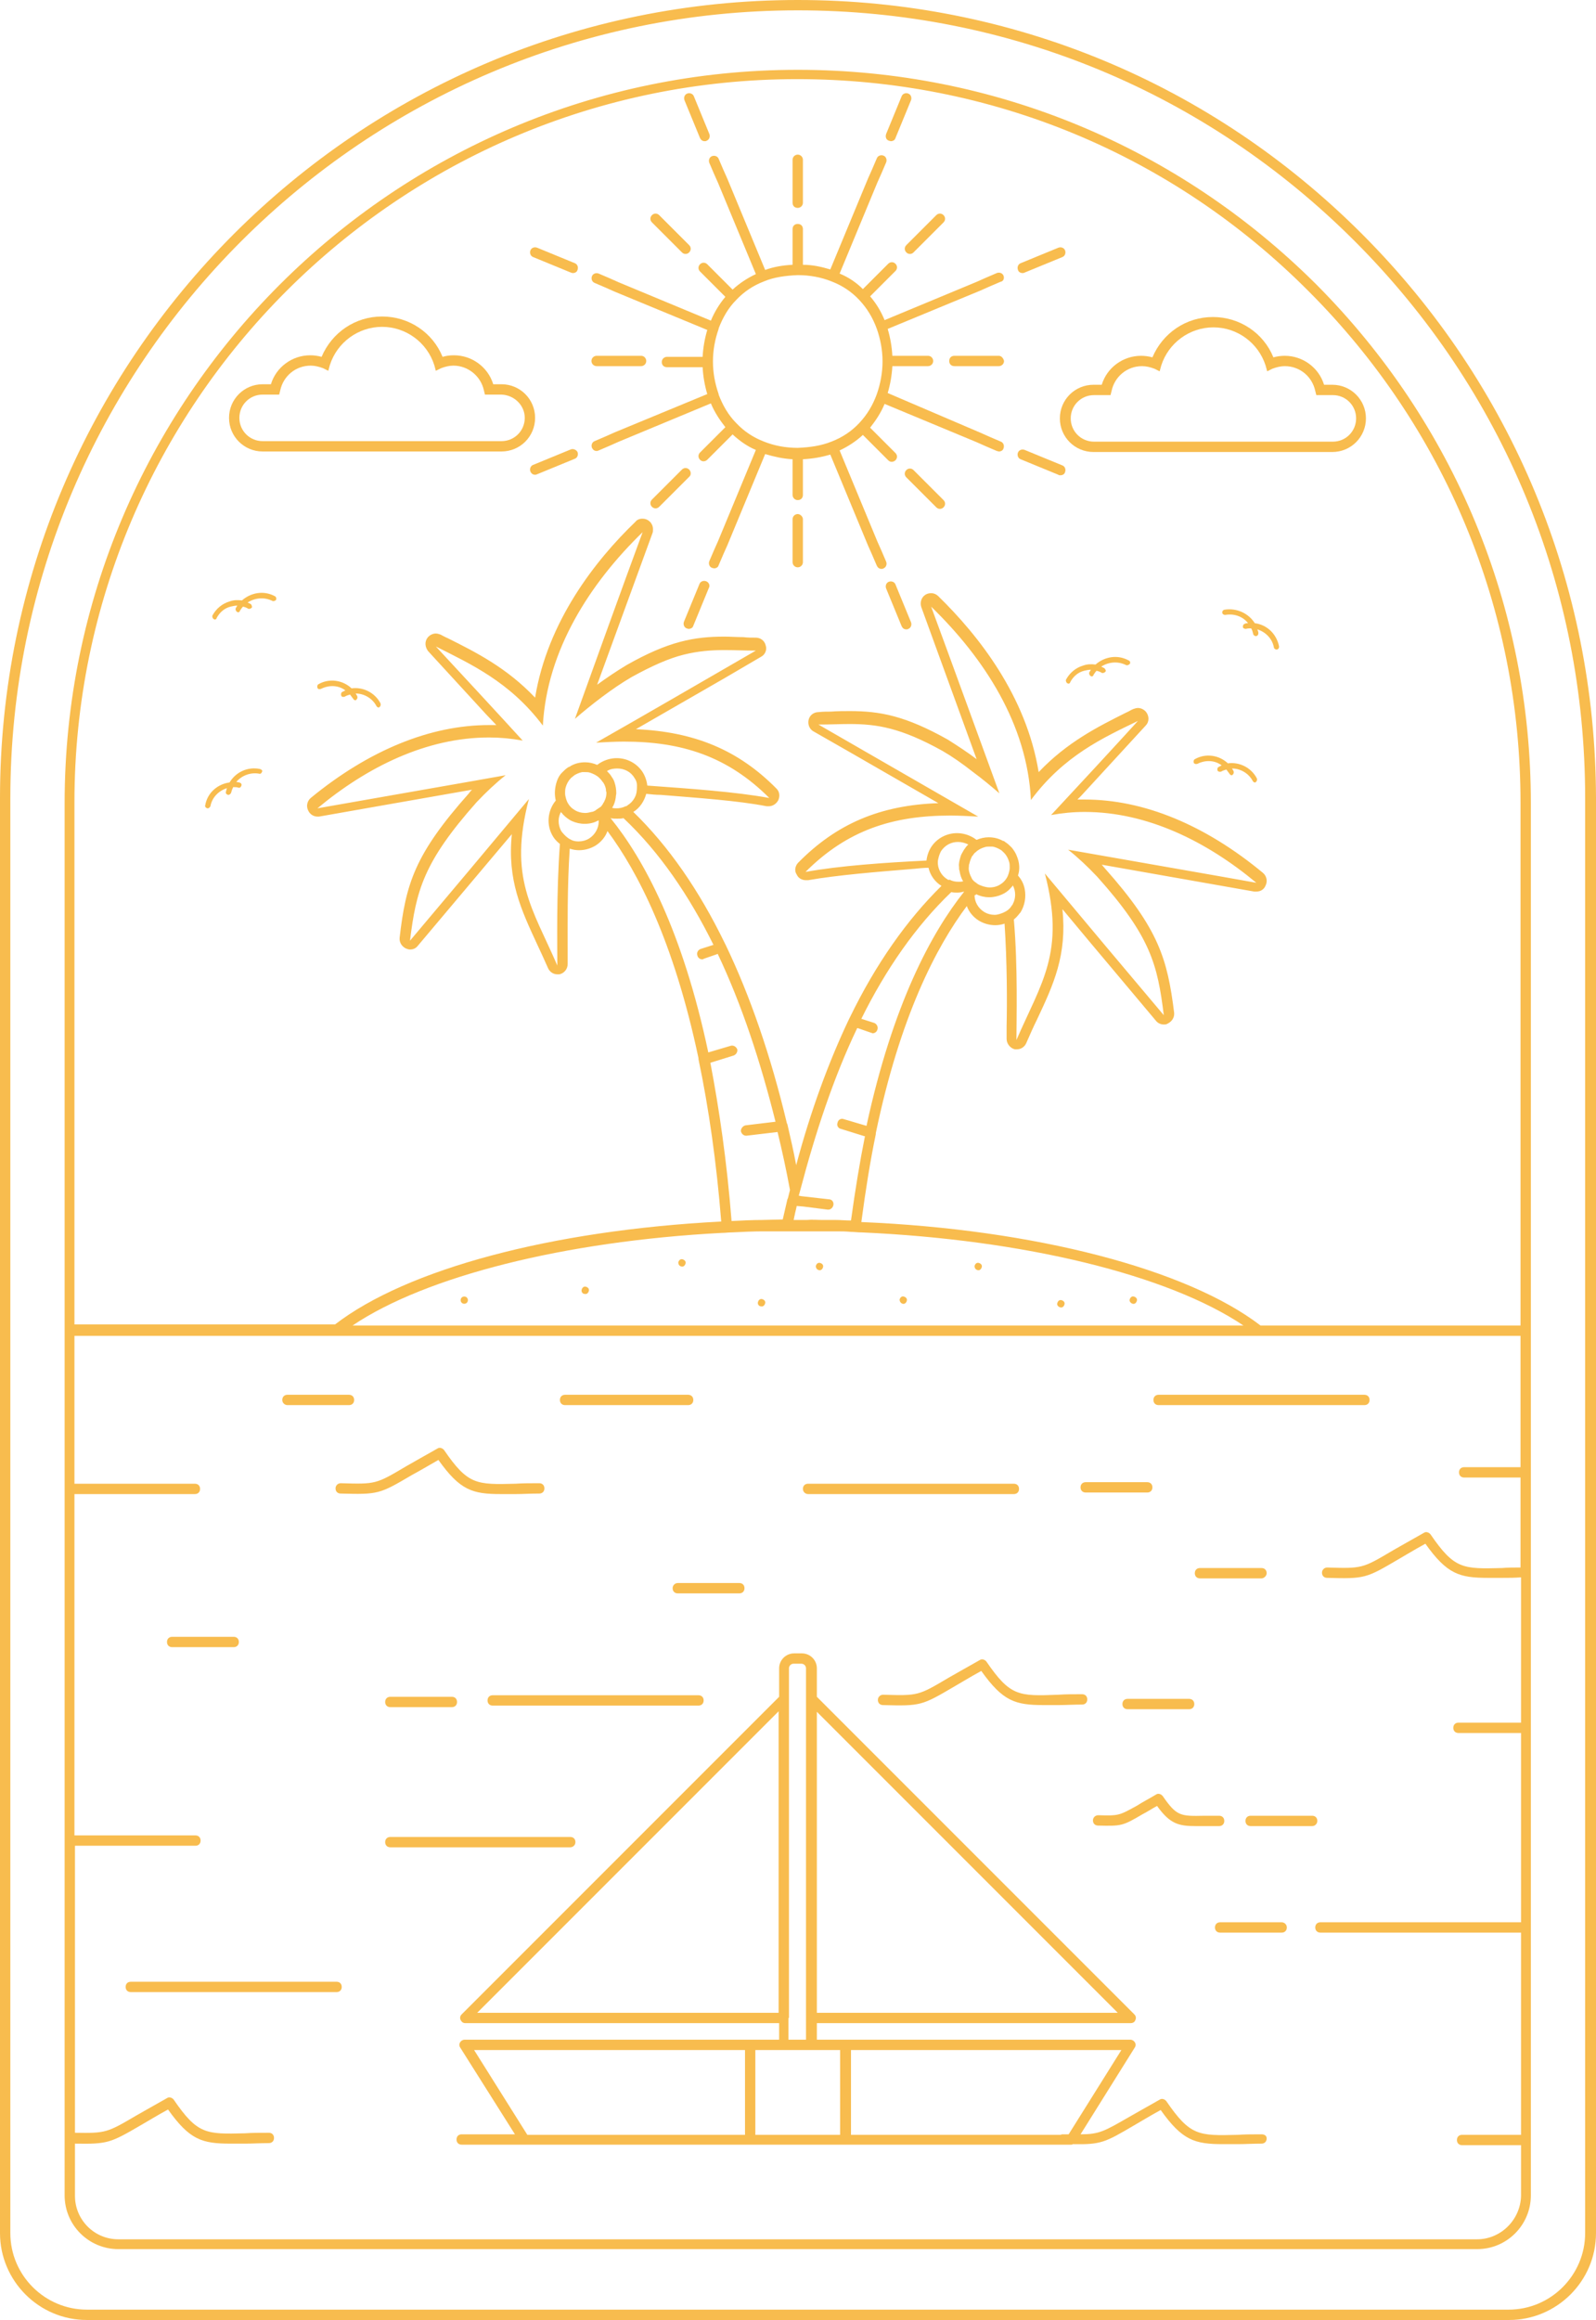 <?xml version="1.0" encoding="UTF-8" standalone="no"?><svg xmlns="http://www.w3.org/2000/svg" xmlns:xlink="http://www.w3.org/1999/xlink" fill="#000000" height="448.6" preserveAspectRatio="xMidYMid meet" version="1" viewBox="0.0 0.0 308.7 448.6" width="308.7" zoomAndPan="magnify"><g fill="#f8bc4e" id="change1_1"><path d="M263.4,45.2C234.2,16,195.5,0,154.3,0C69.2,0,0,69.2,0,154.3v277.5c0,9.2,7.5,16.8,16.8,16.8h275.1 c9.2,0,16.8-7.5,16.8-16.8V154.3C308.6,113.1,292.5,74.3,263.4,45.2z M306.6,431.8c0,8.1-6.6,14.8-14.8,14.8H16.8 c-8.1,0-14.8-6.6-14.8-14.8V154.3C2,70.3,70.3,2,154.3,2c40.7,0,78.9,15.8,107.7,44.6c28.8,28.8,44.6,67,44.6,107.7V431.8z"/><path d="M154.3,13.5c-78.2,0-141.8,63.6-141.8,141.8v269.2c0,5.8,4.7,10.4,10.4,10.4h262.8 c5.8,0,10.4-4.7,10.4-10.4V155.3c0-37.9-14.8-73.5-41.5-100.3C227.8,28.3,192.2,13.5,154.3,13.5z M285.7,433H22.9 c-4.7,0-8.4-3.8-8.4-8.4v-10.1c6.3,0.1,6.8-0.1,12.8-3.6c1.4-0.8,3-1.8,5.2-3c4.2,5.9,6.6,6.6,12.1,6.6c0.9,0,1.8,0,2.9,0 c1.3,0,2.8-0.1,4.5-0.1c0.6,0,1-0.4,1-1s-0.4-1-1-1c-1.7,0-3.2,0-4.6,0.1c-7.6,0.2-9.2,0.2-13.8-6.5c-0.3-0.4-0.9-0.6-1.3-0.3 c-2.5,1.4-4.4,2.5-6,3.4c-5.6,3.3-5.9,3.4-11.8,3.3v-55.5h23.3c0.6,0,1-0.4,1-1s-0.4-1-1-1H14.4v-66h23.3c0.6,0,1-0.4,1-1 s-0.4-1-1-1H14.4v-28.6h47.8l0,0h184.1l0,0h47.8v25.4h-10.9c-0.6,0-1,0.4-1,1s0.4,1,1,1h10.9v17.4c-1.3,0-2.5,0-3.6,0.1 c-7.6,0.2-9.2,0.2-13.8-6.5c-0.3-0.4-0.9-0.6-1.3-0.3c-2.5,1.4-4.4,2.5-6,3.4c-5.9,3.5-5.9,3.5-12.7,3.3c-0.5,0-1,0.4-1,1 c0,0.6,0.4,1,1,1c7.3,0.2,7.5,0.1,13.8-3.6c1.4-0.8,3-1.8,5.2-3c4.2,5.9,6.6,6.6,12.1,6.6c0.9,0,1.8,0,2.9,0c1.1,0,2.2,0,3.5-0.1 v28.1c-0.1,0-0.1,0-0.2,0h-11.9c-0.6,0-1,0.4-1,1s0.4,1,1,1h11.9c0.1,0,0.1,0,0.2,0v36.6h-38.8c-0.6,0-1,0.4-1,1s0.4,1,1,1h38.8 v39.1h-11.4c-0.6,0-1,0.4-1,1s0.4,1,1,1h11.4v9.8C294.1,429.2,290.3,433,285.7,433z M137.4,205.5l4.5-1.4c0.5-0.2,0.8-0.7,0.7-1.2 c-0.2-0.5-0.7-0.8-1.2-0.7l-4.4,1.3c-5-23.6-12.5-37.4-18.9-45.3c0.4,0.1,0.8,0.1,1.3,0.1c0.4,0,0.8,0,1.2-0.1c0,0,0,0,0,0 c7,6.6,12.7,15,17.4,24.5c0,0,0,0,0,0l-2.5,0.8c-0.5,0.2-0.8,0.7-0.6,1.3c0.1,0.4,0.5,0.7,0.9,0.7c0.1,0,0.2,0,0.3-0.1l2.6-0.9 c0,0,0.1,0,0.1-0.1c0,0,0,0,0,0c4.7,9.9,8.3,20.9,11.2,32.5c0,0,0,0,0,0l-5.8,0.7c-0.5,0.1-0.9,0.6-0.9,1.1c0.1,0.5,0.5,0.9,1,0.9 c0,0,0.1,0,0.1,0l5.9-0.7c0,0,0.1,0,0.1,0c0,0,0,0,0,0c0.9,3.7,1.7,7.4,2.4,11.2v0c-0.1,0.5-0.3,1.1-0.4,1.6l-0.1,0.2v0 c-0.2,0.9-0.4,1.7-0.6,2.6c-0.1,0.4-0.2,0.9-0.3,1.3l-4.1,0.1c-1.7,0-3.8,0.1-5.8,0.2h0C140.6,224.6,139.1,214.4,137.4,205.5 C137.3,205.5,137.3,205.5,137.4,205.5C137.3,205.5,137.4,205.5,137.4,205.5z M107.8,186.7c-4.8-11.1-9.5-16.9-5.5-32.2 c-6.5,7.8-16.5,19.7-23,27.4c1.2-9.7,2.6-15.2,12.9-26.8c1.8-1.9,3.7-3.7,5.6-5.2c-5.5,1-31.4,5.5-36.4,6.4 c9.6-8,21.1-13.7,33.2-13.7c2.1,0,4.3,0.2,6.5,0.6c-4.1-4.5-12.8-13.9-16.8-18.2c6.7,3.4,14.3,6.8,20.7,15.3 c0.8-14.6,9.1-27.5,19.3-37.4c-3.7,10-9.5,26.1-13.1,36.1c3-2.6,7.2-5.9,11-8.1c4-2.2,7.2-3.6,10-4.3c2.8-0.7,5.3-0.9,8-0.9 c1.9,0,3.8,0.1,6,0.1c-8.3,4.8-22.6,13.1-30.9,17.8c1.9-0.1,3.7-0.2,5.4-0.2c11.1,0,20,2.8,28.1,10.9c-6.6-1.2-15.3-1.8-23.6-2.4 c-0.1-0.9-0.4-1.8-0.9-2.6c-1.1-1.7-3-2.7-5-2.7c-1.1,0-2.2,0.3-3.2,0.9c-0.2,0.1-0.4,0.3-0.6,0.4c-0.7-0.3-1.5-0.5-2.3-0.5 c-1,0-1.9,0.2-2.8,0.7c-0.1,0.1-0.3,0.2-0.4,0.2c-0.5,0.3-0.9,0.7-1.3,1.1c0,0,0,0,0,0c-0.5,0.5-0.8,1.1-1,1.7 c-0.4,1.2-0.5,2.5-0.2,3.7c-1.6,1.9-1.9,4.8-0.5,7c0.3,0.5,0.8,1,1.3,1.4C107.6,172.6,107.8,182.9,107.8,186.7z M123,153.7 c-0.3,0.8-0.8,1.5-1.6,2c-0.1,0.1-0.2,0.2-0.4,0.2c-0.6,0.3-1.2,0.4-1.7,0.4c-0.3,0-0.6,0-0.9-0.1c0,0,0,0,0,0v0 c0.4-0.6,0.6-1.3,0.7-2c0-0.3,0.1-0.6,0.1-0.8c0-0.7-0.1-1.4-0.3-2c-0.1-0.4-0.3-0.8-0.6-1.2c-0.2-0.4-0.6-0.8-0.9-1.1 c0.6-0.4,1.3-0.5,2-0.5c1.3,0,2.6,0.6,3.3,1.8c0.3,0.4,0.5,0.9,0.5,1.4C123.2,152.4,123.2,153.1,123,153.7z M115.3,156.6 c0,0-0.1,0.1-0.1,0.1c-0.2,0.1-0.5,0.3-0.8,0.3c-0.4,0.1-0.8,0.2-1.2,0.2c-0.7,0-1.5-0.2-2.1-0.6c-0.5-0.3-0.9-0.7-1.2-1.2 c-0.2-0.3-0.3-0.6-0.4-0.9c-0.1-0.4-0.2-0.7-0.2-1.1c0-0.4,0-0.7,0.1-1.1c0.2-0.7,0.5-1.3,1-1.8c0,0,0,0,0,0c0-0.1,0.1-0.1,0.1-0.1 c0.2-0.2,0.4-0.3,0.6-0.5c0.5-0.3,1-0.5,1.5-0.6c0.2,0,0.4,0,0.6,0c0.3,0,0.6,0,0.9,0.1c0.6,0.2,1.3,0.5,1.8,1 c0.2,0.2,0.4,0.4,0.6,0.7c0,0,0,0.1,0.1,0.1c0.3,0.4,0.5,0.9,0.6,1.4c0,0.2,0,0.4,0.1,0.6c0,0.6-0.1,1.2-0.4,1.7 c0,0.1,0,0.1-0.1,0.2c0,0.1-0.1,0.1-0.1,0.2c-0.1,0.2-0.3,0.5-0.5,0.7v0C115.9,156.2,115.6,156.4,115.3,156.6z M108.7,160.9 c-0.1-0.1-0.1-0.2-0.2-0.3c-0.6-1.2-0.6-2.5,0-3.6c0.1,0.2,0.3,0.3,0.4,0.5c0.5,0.5,1.1,1,1.8,1.3c0.7,0.3,1.5,0.5,2.4,0.5 c0.9,0,1.8-0.2,2.5-0.6c0.1,0,0.1,0,0.2-0.1c0,0.1,0,0.2,0,0.3c0,1.2-0.7,2.5-1.8,3.2c-0.6,0.4-1.4,0.6-2.1,0.6 c-0.6,0-1.1-0.1-1.6-0.4C109.7,162,109.2,161.5,108.7,160.9z M165.8,198.8C165.8,198.8,165.8,198.8,165.8,198.8c0,0,0.1,0,0.1,0 l2.6,0.9c0.1,0,0.2,0.1,0.3,0.1c0.4,0,0.8-0.3,0.9-0.7c0.2-0.5-0.1-1.1-0.6-1.3l-2.5-0.8c4.7-9.5,10.5-17.9,17.4-24.5c0,0,0,0,0,0 c0.4,0.1,0.8,0.1,1.2,0.1c0.4,0,0.9-0.1,1.3-0.2c-6.3,7.9-13.8,21.7-18.9,45.3c0,0,0,0,0,0l-4.4-1.3c-0.5-0.2-1.1,0.1-1.2,0.7 c-0.2,0.5,0.1,1.1,0.7,1.2l4.5,1.4c0,0,0.1,0,0.1,0c0,0,0,0,0,0c-1,5-1.9,10.5-2.7,16.3h-0.1c-0.9,0-1.9-0.1-2.8-0.1 c-0.7,0-1.5,0-2.2,0l-0.3,0l-0.1,0c-1,0-2-0.1-3.1,0c-0.6,0-1.2,0-1.8,0H154c-0.2,0-0.3,0-0.5,0c0.1-0.3,0.1-0.6,0.2-0.9 c0.1-0.6,0.3-1.2,0.4-1.8c0,0,0.1,0,0.1,0l1.2,0.1l4.7,0.6c0,0,0.1,0,0.1,0c0.5,0,0.9-0.4,1-0.9c0.1-0.6-0.3-1.1-0.9-1.1l-5.3-0.6 l-0.5-0.1c0.1-0.4,0.2-0.7,0.3-1.1v0C157.7,219.1,161.2,208.4,165.8,198.8z M183.2,170c-0.8-0.5-1.3-1.2-1.6-2 c-0.2-0.6-0.3-1.3-0.1-2c0.1-0.5,0.3-1,0.5-1.4c0.8-1.2,2-1.8,3.3-1.8c0.7,0,1.4,0.2,2,0.5c-0.4,0.3-0.6,0.7-0.9,1.1 c-0.2,0.4-0.5,0.8-0.6,1.2c-0.2,0.7-0.4,1.4-0.3,2c0,0.3,0,0.6,0.1,0.8c0.1,0.7,0.3,1.4,0.7,2v0c0,0,0,0,0,0 c-0.3,0.1-0.6,0.1-0.9,0.1c-0.6,0-1.2-0.1-1.7-0.4C183.5,170.2,183.3,170.1,183.2,170z M155.8,168.6c8.1-8.1,16.9-10.9,28-10.9 c1.7,0,3.5,0.1,5.4,0.2c-8.3-4.8-22.6-13-30.9-17.8c2.2,0,4.1-0.1,6-0.1c5.3,0,9.9,0.7,18,5.2c1.9,1.1,3.9,2.5,5.8,4 c1.9,1.4,3.7,2.9,5.2,4.2c-3.7-10.1-9.5-26.1-13.2-36.1c10.3,10,18.6,22.8,19.3,37.4c6.4-8.6,13.9-12,20.7-15.3 c-3.9,4.3-12.6,13.7-16.8,18.2c2.2-0.4,4.3-0.6,6.5-0.6c12.1,0,23.6,5.7,33.2,13.7c-4.9-0.9-30.8-5.4-36.4-6.4 c1.9,1.5,3.8,3.3,5.6,5.2c10.4,11.6,11.7,17.1,12.9,26.8c-6.5-7.7-16.5-19.6-23-27.4c4,15.3-0.7,21.1-5.5,32.2 c0-3.8,0.3-14.1-0.5-23.3c0.5-0.4,0.9-0.9,1.3-1.4c0.8-1.3,1.1-2.9,0.8-4.5c-0.2-1-0.6-1.8-1.3-2.6c0.4-1.2,0.3-2.5-0.2-3.7 c-0.2-0.6-0.6-1.2-1-1.7c0,0,0,0,0,0c-0.4-0.4-0.8-0.8-1.3-1.1c-0.1-0.1-0.2-0.2-0.4-0.2c-0.9-0.5-1.8-0.7-2.8-0.7 c-0.8,0-1.6,0.2-2.3,0.5c-0.2-0.1-0.4-0.3-0.6-0.4c-1-0.6-2.1-0.9-3.2-0.9c-2,0-3.9,1-5,2.7c-0.5,0.8-0.8,1.7-0.9,2.6 C171.1,166.8,162.4,167.4,155.8,168.6z M188.7,164.8c0.5-0.5,1.1-0.8,1.8-1c0.3-0.1,0.6-0.1,0.9-0.1c0.2,0,0.4,0,0.6,0 c0.5,0.1,1,0.3,1.5,0.6c0.2,0.1,0.4,0.3,0.6,0.5c0,0,0.1,0.1,0.1,0.1c0,0,0,0,0,0c0.5,0.5,0.8,1.1,1,1.8c0.1,0.3,0.1,0.7,0.1,1.1 c0,0.4-0.1,0.7-0.2,1.1c-0.1,0.3-0.2,0.6-0.4,0.9c-0.3,0.5-0.7,0.9-1.2,1.2c-0.6,0.4-1.3,0.6-2.1,0.6c-0.4,0-0.8-0.1-1.2-0.2 c-0.3-0.1-0.5-0.2-0.8-0.3c0,0-0.1-0.1-0.2-0.1c-0.3-0.2-0.5-0.4-0.8-0.6v0c-0.2-0.2-0.4-0.4-0.5-0.7c0-0.1-0.1-0.1-0.1-0.2 c0-0.1-0.1-0.1-0.1-0.2c-0.2-0.5-0.4-1.1-0.3-1.7c0-0.2,0-0.4,0.1-0.6c0.1-0.5,0.3-1,0.5-1.4c0,0,0-0.1,0.1-0.1 C188.3,165.2,188.5,164.9,188.7,164.8z M188.8,172.9c0.8,0.4,1.7,0.6,2.5,0.6c0.9,0,1.7-0.2,2.4-0.5c0.7-0.3,1.3-0.7,1.8-1.3 c0.2-0.2,0.3-0.3,0.4-0.5c0.6,1.1,0.6,2.5,0,3.6c0,0.1-0.1,0.2-0.2,0.3c-0.4,0.7-1,1.1-1.7,1.4c-0.5,0.2-1.1,0.4-1.6,0.4 c-0.7,0-1.5-0.2-2.1-0.6c-1.1-0.7-1.8-1.9-1.8-3.2C188.7,173.1,188.8,173,188.8,172.9z M139.6,238.4L139.6,238.4 c0.7,0,1.3-0.1,2-0.1c2-0.1,4.1-0.2,5.8-0.2l3.6,0l2.3,0c0.2,0,0.5,0,0.7,0h0.3c0.6,0,1.2,0,1.8,0h0.2c1,0,2.1,0,3.1,0h0.3 c0.7,0,1.4,0,2.1,0c0.9,0,1.8,0,2.8,0.1c0.6,0,1.3,0.1,1.9,0.1h0.1c31.5,1.4,59.3,8.2,73.9,18H68.2 C82.3,246.8,109.2,240,139.6,238.4z M294.1,256.3h-50.3c-14.2-10.9-43.7-18.6-77.2-20c0.8-6,1.7-11.7,2.8-17l0-0.2v0 c4.7-22.6,11.7-36,17.6-43.9c0.4,1.1,1.2,2.1,2.3,2.8c1,0.6,2.1,0.9,3.2,0.9c0.6,0,1.2-0.1,1.8-0.3c0.5,7.4,0.5,15.3,0.4,19.8 c0,1,0,1.9,0,2.5c0,0.9,0.7,1.8,1.6,2c0.1,0,0.3,0,0.4,0c0.8,0,1.5-0.5,1.8-1.2c0.7-1.6,1.4-3.2,2.1-4.6c3.2-6.8,5.8-12.4,4.9-21.3 l5,6l13.1,15.6c0.4,0.5,1,0.7,1.5,0.7c0.3,0,0.5,0,0.8-0.2c0.8-0.4,1.3-1.2,1.2-2.1c-1.3-10.3-2.9-16.1-13.4-27.9c0,0,0,0,0,0 c-0.2-0.2-0.4-0.5-0.6-0.7l29.5,5.2c0.1,0,0.2,0,0.4,0c0.8,0,1.5-0.4,1.8-1.2c0.4-0.8,0.2-1.8-0.5-2.4 c-11.2-9.3-23.1-14.2-34.5-14.2c-0.5,0-1,0-1.4,0l0.7-0.7l12.5-13.6c0.7-0.7,0.7-1.8,0.1-2.6c-0.4-0.5-1-0.8-1.6-0.8 c-0.3,0-0.6,0.1-0.9,0.2c-0.5,0.2-0.9,0.5-1.4,0.7c-5.4,2.7-11.4,5.7-16.9,11.5c-2.4-14.7-11.6-26.4-19.4-34 c-0.4-0.4-0.9-0.6-1.4-0.6c-0.4,0-0.8,0.1-1.1,0.3c-0.8,0.5-1.1,1.5-0.8,2.4l10.7,29.4c-1.7-1.3-3.7-2.6-5.6-3.8c0,0,0,0,0,0 c-8.2-4.6-13.1-5.5-18.9-5.5c-1.2,0-2.4,0-3.7,0.1c-0.8,0-1.5,0-2.4,0.1c-0.9,0-1.7,0.6-1.9,1.5c-0.2,0.9,0.2,1.8,0.9,2.2l7,4 l17.2,9.9c-11.3,0.4-19.7,4-27.1,11.5c-0.6,0.6-0.8,1.6-0.3,2.3c0.3,0.7,1,1.1,1.8,1.1c0.1,0,0.2,0,0.4,0c5.7-1,13.2-1.6,20.5-2.2 c1-0.1,1.9-0.2,2.8-0.2c0.3,1.4,1.2,2.7,2.5,3.5c-6.7,6.6-12.7,15.1-17.7,25.4l-0.2,0.4v0c-3.9,8.2-7.4,17.7-10.2,28.2 c-0.5-2.7-1.1-5.3-1.7-7.9l-0.1-0.2c-3.1-13-7.1-24.6-11.8-34.4l-0.2-0.4c-5-10.3-10.9-18.8-17.7-25.4c1.3-0.8,2.1-2.1,2.5-3.5 c0.9,0.1,1.9,0.2,2.8,0.2c7.3,0.6,14.8,1.1,20.5,2.2c0.1,0,0.2,0,0.4,0c0.7,0,1.4-0.4,1.8-1.1c0.4-0.8,0.3-1.7-0.3-2.3 c-7.4-7.5-15.9-11-27.2-11.5l17.2-9.9l7-4.1c0.8-0.4,1.2-1.4,0.9-2.2c-0.2-0.9-1-1.5-1.9-1.5c-0.8,0-1.6,0-2.4-0.1 c-1.3,0-2.5-0.1-3.7-0.1c-5.8,0-10.8,0.9-18.9,5.5c0,0,0,0,0,0c-2,1.2-3.9,2.5-5.7,3.8l10.7-29.3c0.1-0.2,0.1-0.5,0.1-0.8 c0-1.1-0.9-2-2-2c0,0,0,0,0,0h-0.1c-0.5,0-1,0.2-1.3,0.6c-7.8,7.5-17,19.3-19.4,34c-5.5-5.8-11.5-8.8-16.9-11.5 c-0.5-0.2-1-0.5-1.4-0.7c-0.3-0.1-0.6-0.2-0.9-0.2c-0.6,0-1.2,0.3-1.6,0.8c-0.6,0.8-0.5,1.8,0.1,2.6l11.2,12.2l2,2.1 c-0.5,0-1,0-1.4,0c-11.4,0-23.3,4.9-34.5,14.1c-0.7,0.6-0.9,1.6-0.5,2.4c0.3,0.7,1,1.2,1.8,1.2c0.1,0,0.2,0,0.3,0l12.5-2.2l17.1-3 c-0.2,0.2-0.4,0.4-0.6,0.7c0,0,0,0,0,0c-10.5,11.8-12.2,17.5-13.4,27.9c-0.1,0.9,0.4,1.7,1.2,2.1c0.3,0.1,0.5,0.2,0.8,0.2 c0.6,0,1.1-0.2,1.5-0.7l13.9-16.5l4.3-5.1c-0.9,8.9,1.8,14.6,4.9,21.3c0.7,1.5,1.4,3,2.1,4.6c0.3,0.7,1,1.2,1.8,1.2 c0.1,0,0.3,0,0.4,0c0.9-0.2,1.6-1,1.6-2c0-0.7,0-1.5,0-2.5c0-4.5-0.1-12.4,0.4-19.8c0.6,0.2,1.2,0.3,1.8,0.3c1.1,0,2.2-0.3,3.2-0.9 c1.1-0.7,1.9-1.7,2.3-2.8c5.8,7.8,12.8,21.2,17.6,43.9l0,0.2c2,9.5,3.5,20.1,4.4,31.4c-32.9,1.7-60.8,9.2-74.7,19.9H14.4v-101 c0-77.1,62.7-139.8,139.8-139.8c37.4,0,72.5,14.5,98.9,41c26.4,26.4,41,61.5,41,98.9V256.3z"/><path d="M189.1,245.6c0.4,0.1,0.7-0.2,0.8-0.6s-0.2-0.7-0.6-0.8c-0.4-0.1-0.7,0.2-0.8,0.6 C188.5,245.2,188.7,245.5,189.1,245.6z"/><path d="M205.1,252.8c0.4,0.1,0.7-0.2,0.8-0.6s-0.2-0.7-0.6-0.8c-0.4-0.1-0.7,0.2-0.8,0.6S204.7,252.7,205.1,252.8z"/><path d="M219.1,252.1c0.4,0.1,0.7-0.2,0.8-0.6c0.1-0.4-0.2-0.7-0.6-0.8c-0.4-0.1-0.7,0.2-0.8,0.6 C218.4,251.6,218.7,252,219.1,252.1z"/><path d="M131.8,244.9c0.4,0.1,0.7-0.2,0.8-0.6c0.1-0.4-0.2-0.7-0.6-0.8c-0.4-0.1-0.7,0.2-0.8,0.6 C131.2,244.5,131.4,244.8,131.8,244.9z"/><path d="M113.1,250.2c0.4,0.1,0.7-0.2,0.8-0.6c0.1-0.4-0.2-0.7-0.6-0.8c-0.4-0.1-0.7,0.2-0.8,0.6 S112.7,250.2,113.1,250.2z"/><path d="M147.2,252.6c0.4,0.1,0.7-0.2,0.8-0.6c0.1-0.4-0.2-0.7-0.6-0.8c-0.4-0.1-0.7,0.2-0.8,0.6 S146.8,252.6,147.2,252.6z"/><path d="M158.4,245.6c0.4,0.1,0.7-0.2,0.8-0.6c0.1-0.4-0.2-0.7-0.6-0.8s-0.7,0.2-0.8,0.6 C157.8,245.2,158,245.5,158.4,245.6z"/><path d="M174.6,252.1c0.4,0.1,0.7-0.2,0.8-0.6c0.1-0.4-0.2-0.7-0.6-0.8c-0.4-0.1-0.7,0.2-0.8,0.6 C174,251.6,174.2,252,174.6,252.1z"/><path d="M89.8,252.1c0.4,0,0.7-0.3,0.7-0.7c0-0.4-0.3-0.7-0.7-0.7c-0.4,0-0.7,0.3-0.7,0.7 C89.1,251.8,89.4,252.1,89.8,252.1z"/><path d="M84.8,282.3c4.2,5.9,6.6,6.6,12.1,6.6c0.9,0,1.8,0,2.9,0c1.3,0,2.8-0.1,4.5-0.1c0.6,0,1-0.4,1-1s-0.4-1-1-1 c-1.7,0-3.2,0-4.6,0.1c-7.6,0.2-9.2,0.2-13.8-6.5c-0.3-0.4-0.9-0.6-1.3-0.3c-2.5,1.4-4.4,2.5-6,3.4c-5.9,3.5-5.9,3.5-12.7,3.3 c0,0,0,0,0,0c-0.5,0-1,0.4-1,1c0,0.6,0.4,1,1,1c7.3,0.2,7.5,0.1,13.8-3.6C81,284.5,82.7,283.5,84.8,282.3z"/><path d="M190.8,321.3c-0.3-0.4-0.9-0.6-1.3-0.3c-2.5,1.4-4.4,2.5-6,3.4c-5.9,3.5-5.9,3.5-12.7,3.3c0,0,0,0,0,0 c-0.5,0-1,0.4-1,1c0,0.6,0.4,1,1,1c7.3,0.2,7.5,0.1,13.8-3.6c1.4-0.8,3-1.8,5.2-3c4.2,5.9,6.6,6.6,12.1,6.6c0.9,0,1.8,0,2.9,0 c1.3,0,2.8-0.1,4.5-0.1c0.6,0,1-0.4,1-1s-0.4-1-1-1c-1.7,0-3.2,0-4.6,0.1C197,328,195.4,328,190.8,321.3z"/><path d="M212.4,351c-0.5,0-1,0.4-1,1c0,0.6,0.4,1,1,1c4.5,0.1,4.7,0.1,8.6-2.2c0.8-0.4,1.7-1,2.8-1.6 c2.5,3.5,4.2,3.9,7.5,3.9c0.5,0,1.1,0,1.8,0c0.8,0,1.7,0,2.7,0c0.6,0,1-0.4,1-1s-0.4-1-1-1c-1.1,0-2,0-2.8,0 c-4.7,0.1-5.4,0.1-8.1-3.8c-0.3-0.4-0.9-0.6-1.3-0.3c-1.5,0.9-2.7,1.5-3.6,2.1C216.4,351.1,216.4,351.1,212.4,351z"/><path d="M244,412.7c-1.7,0-3.2,0-4.6,0.1c-7.6,0.2-9.2,0.2-13.8-6.5c-0.3-0.4-0.9-0.6-1.3-0.3 c-2.5,1.4-4.4,2.5-6,3.4c-4.7,2.7-5.7,3.3-9.3,3.3l10.5-16.8c0.2-0.3,0.2-0.7,0-1c-0.2-0.3-0.5-0.5-0.9-0.5h-54.2H158v-3.2h60.7 c0.4,0,0.8-0.2,0.9-0.6c0.2-0.4,0.1-0.8-0.2-1.1L158,328.1v-5.5c0-1.6-1.3-2.9-2.9-2.9h-1.5c-1.6,0-2.9,1.3-2.9,2.9v5.5l-61.4,61.4 c-0.3,0.3-0.4,0.7-0.2,1.1c0.2,0.4,0.5,0.6,0.9,0.6h60.7v3.2h-6.5H89.9c-0.4,0-0.7,0.2-0.9,0.5c-0.2,0.3-0.2,0.7,0,1l10.6,16.8 H89.3c-0.6,0-1,0.4-1,1s0.4,1,1,1h11.9c0,0,0.1,0,0.1,0c0,0,0.1,0,0.1,0h42.7h20.4h42.7c0.1,0,0.2,0,0.3-0.1 c5.4,0.1,6.2-0.3,11.8-3.6c1.4-0.8,3-1.8,5.2-3c4.2,5.9,6.6,6.6,12.1,6.6c0.9,0,1.8,0,2.9,0c1.3,0,2.8-0.1,4.5-0.1c0.6,0,1-0.4,1-1 S244.5,412.7,244,412.7z M216.2,389.2H158V331L216.2,389.2z M92.3,389.2l58.3-58.3v58.3H92.3z M152.6,390.2v-61.7v-5.9 c0-0.5,0.4-0.9,0.9-0.9h1.5c0.5,0,0.9,0.4,0.9,0.9v5.9v61.7v4.2h-3.4V390.2z M102,412.8l-10.3-16.4h52.4v16.4H102z M146.1,412.8 v-16.4h5.5h5.4h5.5v16.4H146.1z M164.5,396.4h52.4l-10.2,16.3c-0.3,0-0.7,0-1.1,0c0,0,0,0,0,0c-0.2,0-0.3,0-0.4,0.1h-40.6V396.4z"/><path d="M95.3,327.8c-0.6,0-1,0.4-1,1s0.4,1,1,1h39.8c0.6,0,1-0.4,1-1s-0.4-1-1-1H95.3z"/><path d="M65.1,383.2H25.3c-0.6,0-1,0.4-1,1s0.4,1,1,1h39.8c0.6,0,1-0.4,1-1S65.7,383.2,65.1,383.2z"/><path d="M247.9,371.7H236c-0.6,0-1,0.4-1,1s0.4,1,1,1h11.9c0.6,0,1-0.4,1-1S248.4,371.7,247.9,371.7z"/><path d="M75.5,328.1c-0.6,0-1,0.4-1,1s0.4,1,1,1h11.9c0.6,0,1-0.4,1-1s-0.4-1-1-1H75.5z"/><path d="M46.2,317.5c0-0.6-0.4-1-1-1H33.3c-0.6,0-1,0.4-1,1s0.4,1,1,1h11.9C45.8,318.5,46.2,318.1,46.2,317.5z"/><path d="M230,330.5c0.6,0,1-0.4,1-1s-0.4-1-1-1h-11.9c-0.6,0-1,0.4-1,1s0.4,1,1,1H230z"/><path d="M210,288.6h11.9c0.6,0,1-0.4,1-1s-0.4-1-1-1H210c-0.6,0-1,0.4-1,1S209.4,288.6,210,288.6z"/><path d="M130.1,307.1c0,0.6,0.4,1,1,1H143c0.6,0,1-0.4,1-1s-0.4-1-1-1h-11.9C130.6,306.1,130.1,306.5,130.1,307.1z"/><path d="M109.3,271.7h23.8c0.6,0,1-0.4,1-1s-0.4-1-1-1h-23.8c-0.6,0-1,0.4-1,1S108.7,271.7,109.3,271.7z"/><path d="M156.3,288.9h39.8c0.6,0,1-0.4,1-1s-0.4-1-1-1h-39.8c-0.6,0-1,0.4-1,1S155.8,288.9,156.3,288.9z"/><path d="M224.1,271.7h39.8c0.6,0,1-0.4,1-1s-0.4-1-1-1h-39.8c-0.6,0-1,0.4-1,1S223.5,271.7,224.1,271.7z"/><path d="M55.6,271.7h11.9c0.6,0,1-0.4,1-1s-0.4-1-1-1H55.6c-0.6,0-1,0.4-1,1S55.1,271.7,55.6,271.7z"/><path d="M245,304.2c0-0.6-0.4-1-1-1h-11.9c-0.6,0-1,0.4-1,1s0.4,1,1,1H244C244.5,305.2,245,304.7,245,304.2z"/><path d="M254.8,352.1c0-0.6-0.4-1-1-1h-11.9c-0.6,0-1,0.4-1,1s0.4,1,1,1h11.9C254.4,353.1,254.8,352.6,254.8,352.1z"/><path d="M111.3,356.2c0-0.6-0.4-1-1-1H75.5c-0.6,0-1,0.4-1,1s0.4,1,1,1h34.8C110.8,357.2,111.3,356.8,111.3,356.2z"/><path d="M154.3,99.4c-0.5,0-1,0.4-1,1v8.3c0,0.5,0.4,1,1,1c0,0,0,0,0,0c0.5,0,1-0.4,1-1v-8.3 C155.3,99.9,154.8,99.4,154.3,99.4z"/><path d="M173.2,113c-0.2-0.5-0.8-0.7-1.3-0.5c-0.5,0.2-0.7,0.8-0.5,1.3l3,7.3c0.2,0.4,0.5,0.6,0.9,0.6 c0.1,0,0.3,0,0.4-0.1c0.5-0.2,0.7-0.8,0.5-1.3L173.2,113z"/><path d="M176.7,90.9c-0.4-0.4-1-0.4-1.4,0c-0.4,0.4-0.4,1,0,1.4l5.8,5.8c0.4,0.4,1,0.4,1.4,0c0,0,0,0,0,0 c0.4-0.4,0.4-1,0-1.4L176.7,90.9z"/><path d="M205.5,90l-7.3-3c-0.5-0.2-1.1,0-1.3,0.5c-0.2,0.5,0,1.1,0.5,1.3l7.3,3c0.1,0.1,0.2,0.1,0.4,0.1 c0.4,0,0.8-0.2,0.9-0.6C206.2,90.8,206,90.2,205.5,90z"/><path d="M193.2,68.8h-8.6c-0.6,0-1,0.4-1,1c0,0.6,0.4,1,1,1h8.6c0.5,0,1-0.4,1-1c0,0,0,0,0,0 C194.1,69.3,193.7,68.8,193.2,68.8z"/><path d="M194.1,53.3c-0.2-0.5-0.8-0.7-1.3-0.5l-2.1,0.9l-1.8,0.8l-17.8,7.4c-0.7-1.7-1.6-3.2-2.8-4.6l4.9-4.9 c0.4-0.4,0.4-1,0-1.4c-0.4-0.4-1-0.4-1.4,0l-4.9,4.9c-1.3-1.3-2.8-2.3-4.5-3l7.3-17.6l0.8-1.8l0.9-2.1c0.2-0.5,0-1.1-0.5-1.3 c-0.5-0.2-1.1,0-1.3,0.5l-0.9,2.1l-0.8,1.8l-7.3,17.6c-1.7-0.5-3.4-0.9-5.3-0.9v-6.9c0-0.6-0.4-1-1-1s-1,0.4-1,1v6.9 c-1.9,0.1-3.7,0.4-5.3,1l-7.3-17.6l-0.8-1.8l-0.9-2.1c-0.2-0.5-0.8-0.7-1.3-0.5s-0.7,0.8-0.5,1.3l0.9,2.1l0.8,1.8l7.3,17.6 c-1.7,0.8-3.2,1.8-4.5,3l-4.9-4.9c-0.4-0.4-1-0.4-1.4,0c-0.4,0.4-0.4,1,0,1.4l4.9,4.9c-1.1,1.3-2.1,2.9-2.8,4.6l-17.8-7.4l-1.8-0.8 l-2.1-0.9c-0.5-0.2-1.1,0-1.3,0.5c-0.2,0.5,0,1.1,0.5,1.3l2.1,0.9l1.8,0.8l17.9,7.4c-0.5,1.7-0.8,3.4-0.9,5.2H129c-0.5,0-1,0.4-1,1 c0,0.6,0.4,1,1,1h6.9c0.1,1.8,0.4,3.5,0.9,5.2l-17.9,7.4l-1.8,0.8l-2.1,0.9c-0.5,0.2-0.7,0.8-0.5,1.3c0.2,0.4,0.5,0.6,0.9,0.6 c0.1,0,0.2,0,0.4-0.1l2.1-0.9l1.8-0.8l17.8-7.4c0.7,1.7,1.7,3.2,2.8,4.6l-4.9,4.9c-0.4,0.4-0.4,1,0,1.4c0.2,0.2,0.4,0.3,0.7,0.3 c0.2,0,0.5-0.1,0.7-0.3l4.9-4.9c1.3,1.2,2.8,2.3,4.5,3l-7.3,17.6l-0.8,1.8l-0.9,2.1c-0.2,0.5,0,1.1,0.5,1.3c0.1,0,0.3,0.1,0.4,0.1 c0.4,0,0.8-0.2,0.9-0.6l0.9-2.1l0.8-1.8l7.3-17.6c1.7,0.5,3.4,0.9,5.3,1v6.9c0,0.5,0.4,1,1,1s1-0.4,1-1v-6.9 c1.9-0.1,3.6-0.4,5.3-0.9l7.3,17.6l0.8,1.8l0.9,2.1c0.2,0.4,0.5,0.6,0.9,0.6c0.1,0,0.3,0,0.4-0.1c0.5-0.2,0.7-0.8,0.5-1.3l-0.9-2.1 l-0.8-1.8l-7.3-17.6c1.7-0.8,3.2-1.8,4.5-3l4.9,4.9c0.2,0.2,0.4,0.3,0.7,0.3c0.2,0,0.5-0.1,0.7-0.3c0.4-0.4,0.4-1,0-1.4l-4.9-4.9 c1.1-1.4,2.1-2.9,2.8-4.6l17.8,7.4l1.8,0.8l2.1,0.9c0.1,0,0.3,0.1,0.4,0.1c0.4,0,0.8-0.2,0.9-0.6c0.2-0.5,0-1.1-0.5-1.3l-2.1-0.9 l-1.8-0.8L171.7,76c0.5-1.7,0.8-3.4,0.9-5.2h6.9c0.5,0,1-0.4,1-1c0-0.5-0.4-1-1-1h-6.9c-0.1-1.8-0.4-3.5-0.9-5.2l17.9-7.4l1.8-0.8 l2.1-0.9C194.1,54.4,194.3,53.8,194.1,53.3z M169.6,76.2C169.6,76.2,169.6,76.2,169.6,76.2c-0.8,2.2-1.9,4-3.4,5.6c0,0,0,0,0,0 c-1.5,1.6-3.3,2.8-5.4,3.6c0,0,0,0,0,0c-2,0.8-4.1,1.1-6.5,1.2c-2.3,0-4.5-0.4-6.5-1.2c0,0,0,0,0,0c-2.1-0.8-3.9-2-5.4-3.6 c0,0,0,0,0,0c-1.5-1.5-2.6-3.4-3.4-5.5c0,0,0,0,0-0.1c0,0,0,0,0,0c-0.7-2-1.1-4.1-1.1-6.3c0-2.2,0.4-4.3,1.1-6.3c0,0,0,0,0,0 c0,0,0,0,0-0.1c0.8-2.1,1.9-4,3.4-5.5c0,0,0,0,0,0c1.5-1.6,3.3-2.8,5.4-3.6c0,0,0,0,0,0c1.9-0.8,4.1-1.1,6.5-1.2h0 c2.3,0,4.5,0.4,6.5,1.2c0,0,0,0,0,0c2.1,0.8,3.9,2,5.4,3.6c0,0,0,0,0,0c1.5,1.6,2.6,3.4,3.4,5.6c0,0,0,0,0,0c0.7,2,1.1,4.1,1.1,6.3 C170.7,72,170.3,74.2,169.6,76.2z"/><path d="M197.8,52.8c0.1,0,0.2,0,0.4-0.1l7.3-3c0.5-0.2,0.7-0.8,0.5-1.3s-0.8-0.7-1.3-0.5l-7.3,3 c-0.5,0.2-0.7,0.8-0.5,1.3C197,52.6,197.4,52.8,197.8,52.8z"/><path d="M175.3,48.8c0.2,0.2,0.4,0.3,0.7,0.3c0.3,0,0.5-0.1,0.7-0.3l5.8-5.8c0.4-0.4,0.4-1,0-1.4c0,0,0,0,0,0 c-0.4-0.4-1-0.4-1.4,0l-5.8,5.8C174.9,47.8,174.9,48.4,175.3,48.8z"/><path d="M171.9,27.2c0.1,0,0.3,0.1,0.4,0.1c0.4,0,0.8-0.2,0.9-0.6l3-7.3c0.2-0.5,0-1.1-0.5-1.3s-1.1,0-1.3,0.5 l-3,7.3C171.2,26.5,171.4,27,171.9,27.2z"/><path d="M154.3,40.2c0.5,0,1-0.4,1-1v-8.3c0-0.5-0.4-1-1-1c0,0,0,0,0,0c-0.5,0-1,0.4-1,1v8.3 C153.3,39.8,153.7,40.2,154.3,40.2z"/><path d="M135.4,26.7c0.2,0.4,0.5,0.6,0.9,0.6c0.1,0,0.3,0,0.4-0.1c0.5-0.2,0.7-0.8,0.5-1.3l-3-7.3 c-0.2-0.5-0.8-0.7-1.3-0.5s-0.7,0.8-0.5,1.3L135.4,26.7z"/><path d="M131.9,48.8c0.2,0.2,0.4,0.3,0.7,0.3c0.3,0,0.5-0.1,0.7-0.3c0.4-0.4,0.4-1,0-1.4l-5.8-5.8 c-0.4-0.4-1-0.4-1.4,0c0,0,0,0,0,0c-0.4,0.4-0.4,1,0,1.4L131.9,48.8z"/><path d="M111.2,50.9l-7.3-3c-0.5-0.2-1.1,0-1.3,0.5c-0.2,0.5,0,1.1,0.5,1.3l7.3,3c0.1,0,0.2,0.1,0.4,0.1 c0.4,0,0.8-0.2,0.9-0.6C111.9,51.7,111.7,51.1,111.2,50.9z"/><path d="M115.4,70.8h1h7.6c0.5,0,1-0.4,1-1c0-0.5-0.4-1-1-1h-7.6h-1c-0.5,0-1,0.4-1,1S114.9,70.8,115.4,70.8z"/><path d="M110.4,86.9l-7.3,3c-0.5,0.2-0.7,0.8-0.5,1.3c0.2,0.4,0.5,0.6,0.9,0.6c0.1,0,0.2,0,0.4-0.1l7.3-3 c0.5-0.2,0.7-0.8,0.5-1.3C111.5,87,110.9,86.7,110.4,86.9z"/><path d="M133.3,90.8c-0.4-0.4-1-0.4-1.4,0l-5.8,5.8c-0.4,0.4-0.4,1,0,1.4c0,0,0,0,0,0c0.4,0.4,1,0.4,1.4,0l0.7-0.7 l5.1-5.1C133.7,91.9,133.7,91.2,133.3,90.8z"/><path d="M136.6,112.4c-0.5-0.2-1.1,0-1.3,0.5l-3,7.3c-0.2,0.5,0,1.1,0.5,1.3c0.1,0,0.2,0.1,0.4,0.1 c0.4,0,0.8-0.2,0.9-0.6l3-7.3C137.4,113.2,137.1,112.6,136.6,112.4z"/><path d="M246.3,69.1c-1.9-4.7-6.5-7.8-11.7-7.8c-5.2,0-9.7,3.1-11.7,7.8c-0.7-0.2-1.5-0.3-2.2-0.3 c-3.5,0-6.6,2.3-7.6,5.6h-1.6c-3.6,0-6.5,2.9-6.5,6.5c0,3.6,2.9,6.5,6.5,6.5h46.2c3.6,0,6.5-2.9,6.5-6.5v0c0-3.6-2.9-6.5-6.5-6.5 h-1.6c-1-3.3-4.1-5.6-7.6-5.6C247.8,68.8,247,68.9,246.3,69.1z M254.4,75.6l0.2,0.8h3.2c2.5,0,4.5,2,4.5,4.5v0c0,2.5-2,4.5-4.5,4.5 h-46.2c-2.5,0-4.5-2-4.5-4.5c0-2.5,2-4.5,4.5-4.5h3.2l0.2-0.8c0.6-2.8,3-4.8,5.9-4.8c0.8,0,1.6,0.2,2.4,0.5l1,0.5l0.3-1.1 c1.4-4.4,5.5-7.4,10.1-7.4s8.7,3,10.1,7.4l0.3,1.1l1-0.5c0.8-0.3,1.6-0.5,2.4-0.5C251.4,70.8,253.8,72.8,254.4,75.6z"/><path d="M103.5,80.8c0-3.6-2.9-6.5-6.5-6.5h-1.6c-1-3.3-4.1-5.6-7.6-5.6c-0.8,0-1.5,0.1-2.2,0.3 c-1.9-4.7-6.5-7.8-11.7-7.8c-5.2,0-9.7,3.1-11.7,7.8c-0.7-0.2-1.5-0.3-2.2-0.3c-3.5,0-6.6,2.3-7.6,5.6h-1.6c-3.6,0-6.5,2.9-6.5,6.5 c0,3.6,2.9,6.5,6.5,6.5H97C100.6,87.3,103.5,84.4,103.5,80.8L103.5,80.8z M101.5,80.8c0,2.5-2,4.5-4.5,4.5H50.8 c-2.5,0-4.5-2-4.5-4.5c0-2.5,2-4.5,4.5-4.5H54l0.2-0.8c0.6-2.8,3-4.8,5.9-4.8c0.8,0,1.6,0.2,2.4,0.5l1,0.5l0.3-1.1 c1.4-4.4,5.5-7.4,10.1-7.4s8.7,3,10.1,7.4l0.3,1.1l1-0.5c0.8-0.3,1.6-0.5,2.4-0.5c2.8,0,5.3,2,5.9,4.8l0.2,0.8H97 C99.5,76.4,101.5,78.4,101.5,80.8L101.5,80.8z"/><path d="M68,133.1c-1.7-1.6-4.3-2-6.4-0.8c-0.2,0.1-0.3,0.4-0.2,0.7s0.4,0.3,0.7,0.2c1.6-0.8,3.4-0.7,4.7,0.3 c-0.2,0.1-0.4,0.2-0.6,0.3c-0.2,0.1-0.3,0.4-0.2,0.7s0.4,0.3,0.7,0.2c0.3-0.2,0.7-0.3,1-0.4c0.2,0.3,0.4,0.5,0.6,0.8 c0.1,0.2,0.3,0.3,0.4,0.3c0.1,0,0.2,0,0.2-0.1c0.2-0.1,0.3-0.4,0.2-0.7c-0.1-0.2-0.2-0.3-0.3-0.5c1.6,0,3.2,0.9,4,2.4 c0.1,0.2,0.3,0.3,0.4,0.3c0.1,0,0.2,0,0.2-0.1c0.2-0.1,0.3-0.4,0.2-0.7C72.5,133.9,70.2,132.8,68,133.1z"/><path d="M50.3,148.7c-2.4-0.5-4.7,0.6-5.9,2.6c-2.3,0.3-4.3,2-4.7,4.4c-0.1,0.3,0.1,0.5,0.4,0.6c0,0,0.1,0,0.1,0 c0.2,0,0.4-0.2,0.5-0.4c0.3-1.7,1.6-3,3.2-3.5c-0.1,0.2-0.1,0.4-0.2,0.7c-0.1,0.3,0.1,0.5,0.4,0.6c0,0,0.1,0,0.1,0 c0.2,0,0.4-0.2,0.5-0.4c0.1-0.4,0.2-0.7,0.4-1.1c0.3,0,0.7,0,1,0.1c0.3,0.1,0.5-0.1,0.6-0.4s-0.1-0.5-0.4-0.6 c-0.2,0-0.4-0.1-0.6-0.1c1-1.2,2.7-1.9,4.4-1.6c0.3,0.1,0.5-0.1,0.6-0.4C50.8,149,50.6,148.8,50.3,148.7z"/><path d="M53.2,115.3c-2.2-1.2-4.7-0.7-6.4,0.8c-0.8-0.1-1.6-0.1-2.4,0.2c-1.4,0.4-2.6,1.4-3.3,2.7 c-0.1,0.2,0,0.5,0.2,0.7c0.1,0,0.2,0.1,0.2,0.1c0.2,0,0.4-0.1,0.4-0.3c0.6-1.1,1.5-1.9,2.7-2.2c0.4-0.1,0.9-0.2,1.3-0.2 c-0.1,0.2-0.2,0.3-0.3,0.5c-0.1,0.2,0,0.5,0.2,0.7c0.1,0,0.2,0.1,0.2,0.1c0.2,0,0.4-0.1,0.4-0.3c0.2-0.3,0.4-0.6,0.6-0.8 c0.4,0.1,0.7,0.2,1,0.4c0.2,0.1,0.5,0,0.7-0.2c0.1-0.2,0-0.5-0.2-0.7c-0.2-0.1-0.4-0.2-0.6-0.3c1.4-0.9,3.2-1.1,4.8-0.3 c0.2,0.1,0.5,0,0.7-0.2C53.5,115.7,53.4,115.4,53.2,115.3z"/><path d="M237.5,147.6c-1.7-1.6-4.3-2-6.4-0.8c-0.2,0.1-0.3,0.4-0.2,0.7c0.1,0.2,0.4,0.3,0.7,0.2 c1.6-0.8,3.4-0.7,4.7,0.3c-0.2,0.1-0.4,0.2-0.6,0.3c-0.2,0.1-0.3,0.4-0.2,0.7c0.1,0.2,0.4,0.3,0.7,0.2c0.3-0.2,0.7-0.3,1-0.4 c0.2,0.3,0.4,0.5,0.6,0.8c0.1,0.2,0.3,0.3,0.4,0.3c0.1,0,0.2,0,0.2-0.1c0.2-0.1,0.3-0.4,0.2-0.7c-0.1-0.2-0.2-0.3-0.3-0.5 c1.6,0,3.2,0.9,4,2.4c0.1,0.2,0.3,0.3,0.4,0.3c0.1,0,0.2,0,0.2-0.1c0.2-0.1,0.3-0.4,0.2-0.7C242,148.4,239.7,147.3,237.5,147.6z"/><path d="M218.3,127.7c-2.2-1.2-4.7-0.7-6.4,0.8c-0.8-0.1-1.6-0.1-2.4,0.2c-1.4,0.4-2.6,1.4-3.3,2.7 c-0.1,0.2,0,0.5,0.2,0.7c0.1,0,0.2,0.1,0.2,0.1c0.2,0,0.4-0.1,0.4-0.3c0.6-1.1,1.5-1.9,2.7-2.2c0.4-0.1,0.9-0.2,1.3-0.2 c-0.1,0.2-0.2,0.3-0.3,0.5c-0.1,0.2,0,0.5,0.2,0.7c0.1,0,0.2,0.1,0.2,0.1c0.2,0,0.4-0.1,0.4-0.3c0.2-0.3,0.4-0.6,0.6-0.8 c0.4,0.1,0.7,0.2,1,0.4c0.2,0.1,0.5,0,0.7-0.2s0-0.5-0.2-0.7c-0.2-0.1-0.4-0.2-0.6-0.3c1.4-0.9,3.2-1.1,4.8-0.3 c0.2,0.1,0.5,0,0.7-0.2S218.6,127.8,218.3,127.7z"/><path d="M242.7,120.5c-1.2-1.9-3.5-3-5.9-2.6c-0.3,0.1-0.4,0.3-0.4,0.6c0.1,0.3,0.3,0.4,0.6,0.4 c1.7-0.3,3.4,0.3,4.4,1.6c-0.2,0-0.4,0-0.6,0.1c-0.3,0.1-0.4,0.3-0.4,0.6s0.3,0.4,0.6,0.4c0.3-0.1,0.7-0.1,1-0.1 c0.2,0.3,0.3,0.7,0.4,1.1c0,0.2,0.3,0.4,0.5,0.4c0,0,0.1,0,0.1,0c0.3-0.1,0.4-0.3,0.4-0.6c0-0.2-0.1-0.4-0.2-0.7 c1.6,0.5,2.9,1.8,3.2,3.5c0,0.2,0.3,0.4,0.5,0.4c0,0,0.1,0,0.1,0c0.3-0.1,0.4-0.3,0.4-0.6C246.9,122.5,245,120.8,242.7,120.5z"/></g></svg>